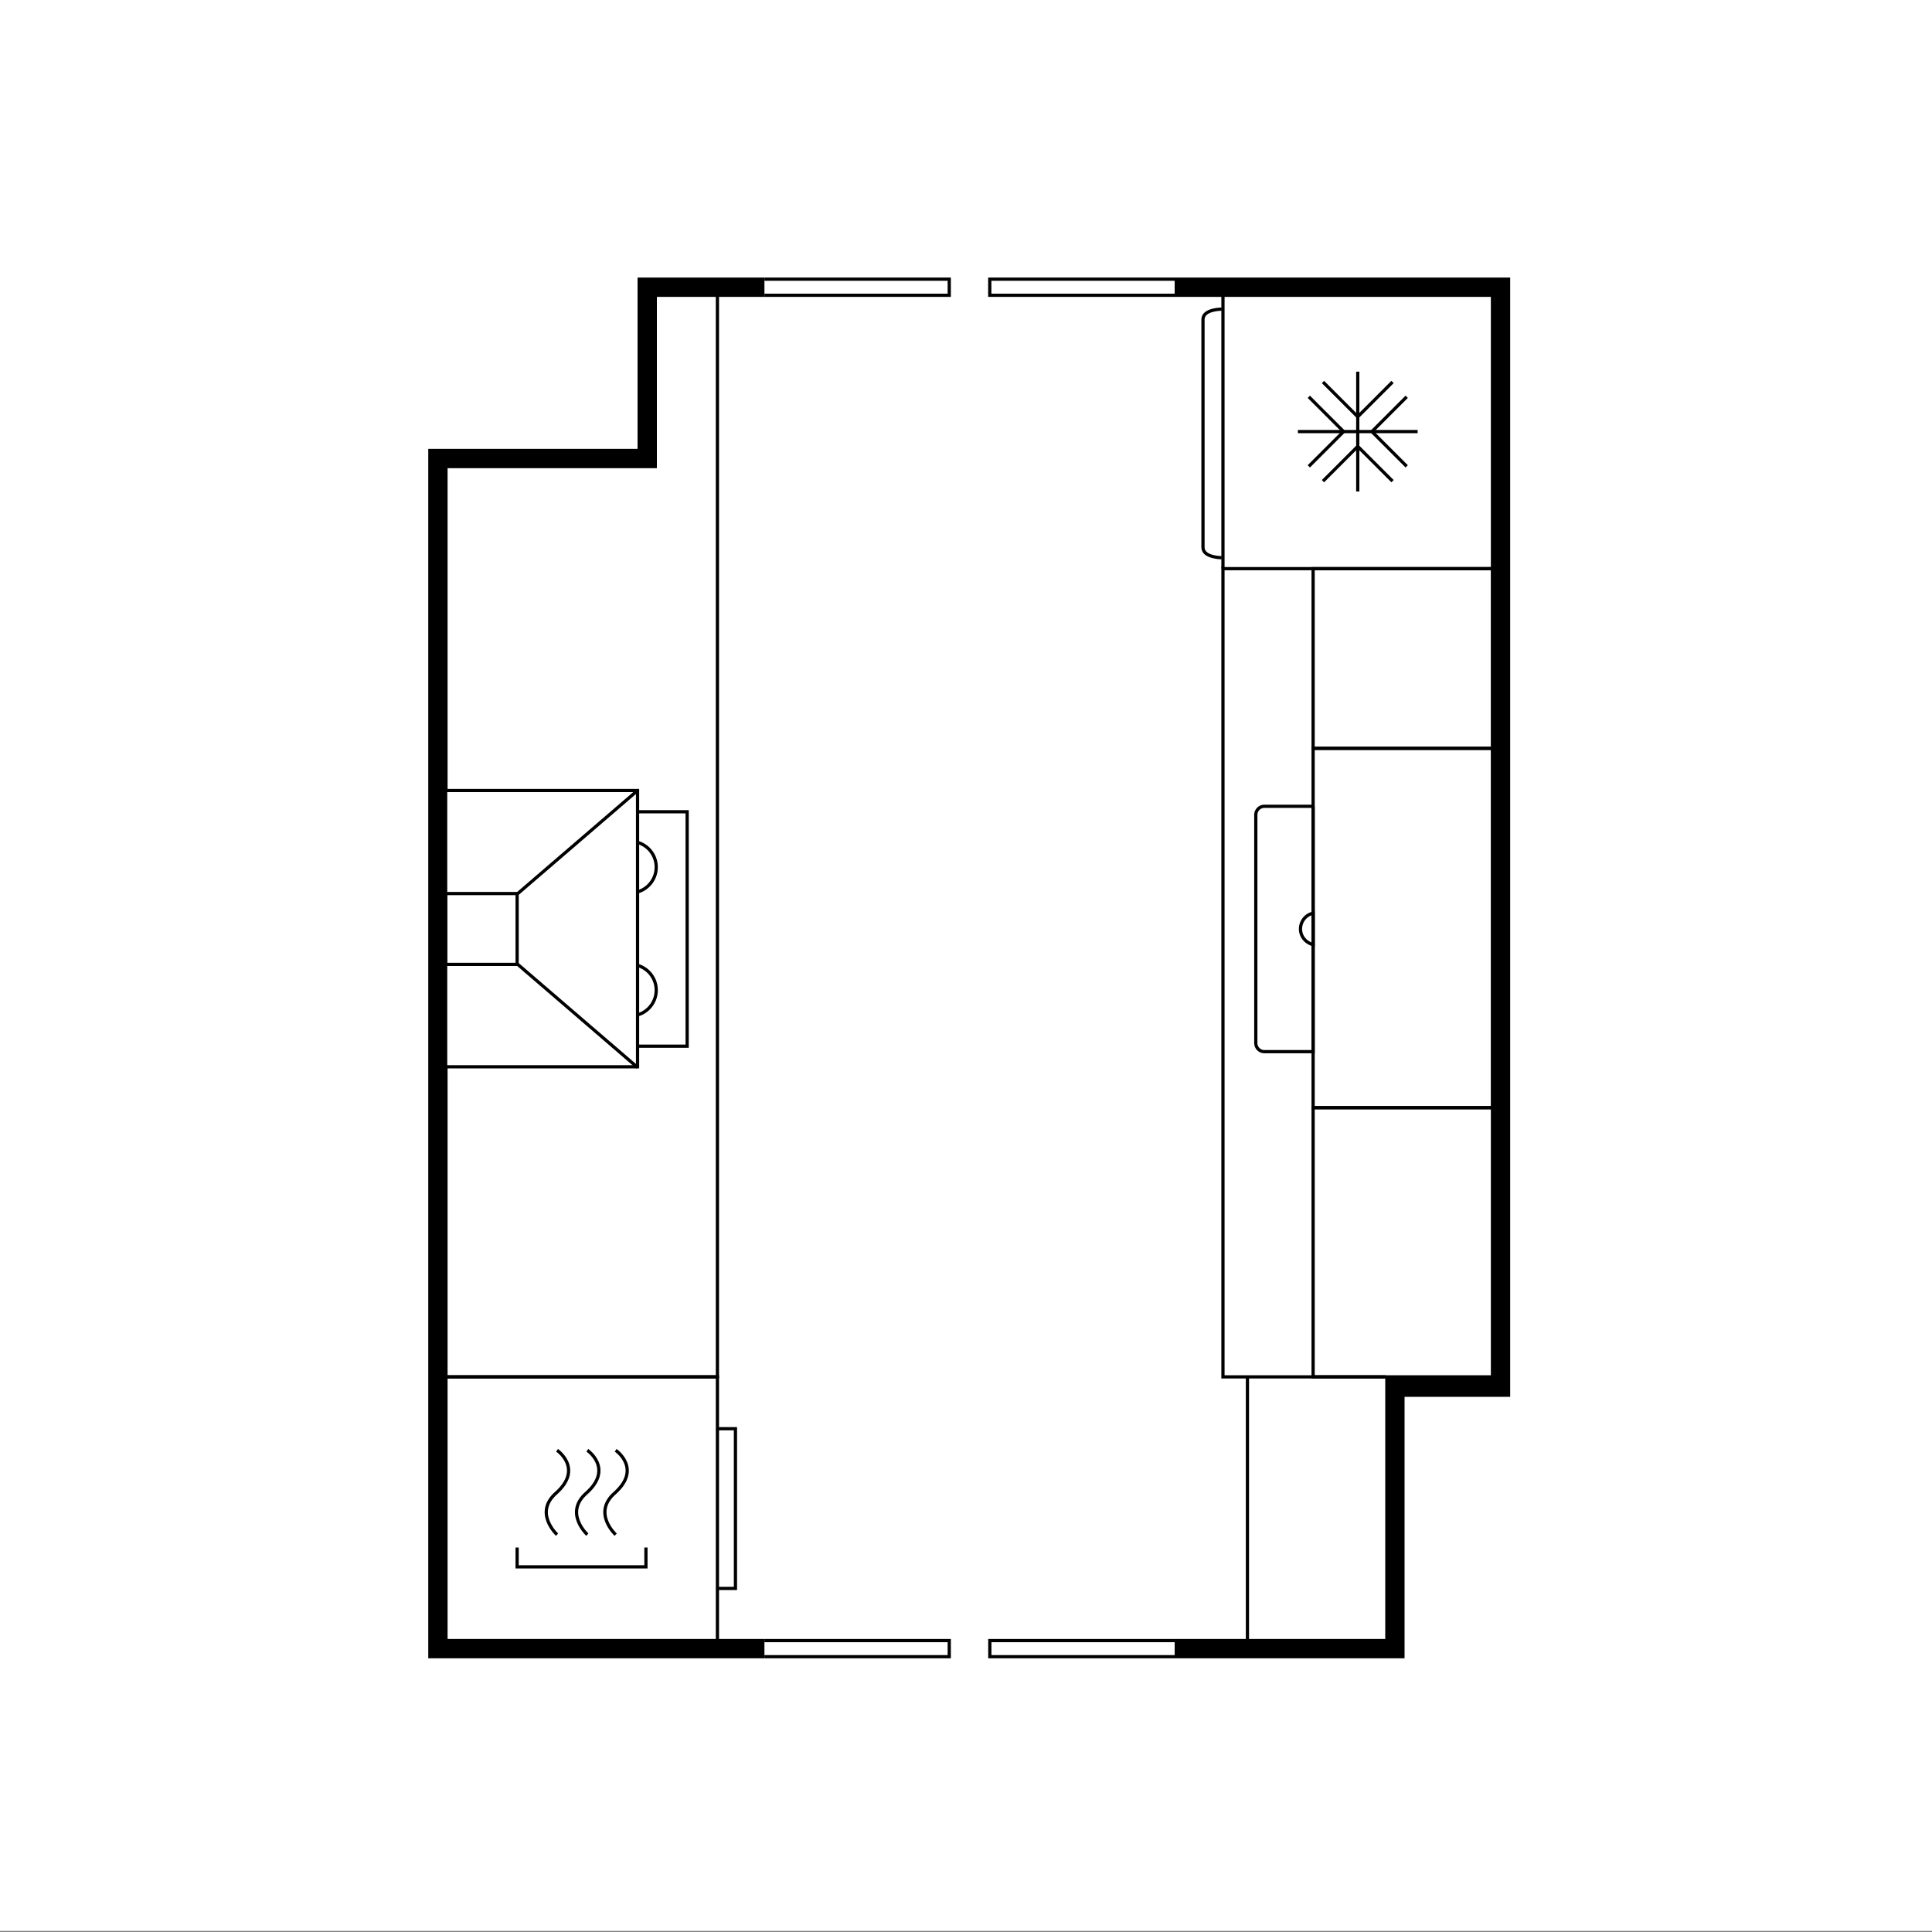<?xml version="1.0" encoding="UTF-8"?>
<svg xmlns="http://www.w3.org/2000/svg" version="1.1" viewBox="0 0 300 300">
  <rect x="0" y="0" width="300" height="300" fill="#808080" stroke="none"/>
  <defs>
    <style>
      .cls-1, .cls-2, .cls-3 {
        stroke-width: .5px;
      }

      .cls-1, .cls-2, .cls-3, .cls-4 {
        stroke: #000;
        stroke-miterlimit: 10;
      }

      .cls-1, .cls-2, .cls-4 {
        fill: none;
      }

      .cls-2 {
        stroke-linecap: round;
      }

      .cls-5, .cls-3 {
        fill: #fff;
      }

      .cls-4 {
        stroke-width: 3px;
      }
    </style>
  </defs>
  <!-- Generator: Adobe Illustrator 28.7.1, SVG Export Plug-In . SVG Version: 1.2.0 Build 142)  -->
  <g>
    <g id="Layer_1">
      <g id="Background">
        <rect class="cls-5" y="-.17" width="300" height="300"/>
      </g>
      <rect class="cls-1" x="69.2" y="213.8" width="42.2" height="41.143"/>
      <line class="cls-1" x1="189.9" y1="88.3" x2="189.9" y2="46"/>
      <polyline class="cls-1" points="231.8 213.8 189.9 213.8 189.9 88.3 231.8 88.3"/>
      <line class="cls-1" x1="193.7" y1="254.7" x2="193.7" y2="213.9"/>
      <rect class="cls-1" x="203.9" y="116.2" width="27.9" height="55.8"/>
      <polyline class="cls-1" points="215.2 213.8 203.9 213.8 203.9 172 231.8 172"/>
      <polyline class="cls-1" points="231.8 116.2 203.9 116.2 203.9 88.3 231.8 88.3 231.8 116.2"/>
      <line class="cls-2" x1="95.5" y1="143.6" x2="95.5" y2="141.1"/>
      <line class="cls-2" x1="92.8" y1="143.6" x2="92.8" y2="141.1"/>
      <line class="cls-2" x1="90" y1="143.6" x2="90" y2="141.1"/>
      <line class="cls-2" x1="87.3" y1="143.6" x2="87.3" y2="141.1"/>
      <line class="cls-2" x1="84.6" y1="143.6" x2="84.6" y2="141.1"/>
      <line class="cls-2" x1="81.8" y1="143.6" x2="81.8" y2="141.1"/>
      <circle class="cls-1" cx="86.2" cy="152.5" r="4"/>
      <circle class="cls-1" cx="86.2" cy="133.4" r="4"/>
      <path class="cls-1" d="M203.9,125.2h-7.6c-.7,0-1.3.6-1.3,1.3v35.5c0,.7.6,1.3,1.3,1.3h7.6v-38h0v-.1Z"/>
      <g>
        <polyline class="cls-1" points="100.3 240.3 100.3 243.3 80.3 243.3 80.3 240.3"/>
        <path class="cls-1" d="M86.5,225.2s4.1,2.8-.1,6.6c-3.6,3.1.1,6.5.1,6.5"/>
        <path class="cls-1" d="M91.2,225.2s4.1,2.8-.1,6.6c-3.6,3.1.1,6.5.1,6.5"/>
        <path class="cls-1" d="M95.6,225.2s4.1,2.8-.1,6.6c-3.6,3.1.1,6.5.1,6.5"/>
      </g>
      <g>
        <line class="cls-1" x1="220.132" y1="67.015" x2="201.532" y2="67.015"/>
        <line class="cls-1" x1="210.832" y1="57.715" x2="210.832" y2="76.315"/>
        <polyline class="cls-1" points="218.432 72.415 213.032 67.015 218.432 61.615"/>
        <polyline class="cls-1" points="203.232 61.615 208.632 67.015 203.232 72.415"/>
        <polyline class="cls-1" points="216.232 59.315 210.832 64.715 205.432 59.315"/>
        <polyline class="cls-1" points="205.432 74.715 210.832 69.315 216.232 74.715"/>
      </g>
      <polyline class="cls-1" points="111.4 221.85 114.2 221.85 114.2 246.65 111.4 246.65"/>
      <polyline class="cls-4" points="118.7 44.6 100.5 44.6 100.5 71.2 68 71.2 68 256 118.7 256"/>
      <polyline class="cls-4" points="182.4 256 216.6 256 216.6 215.4 233 215.4 233 44.6 182.4 44.6"/>
      <polyline class="cls-1" points="69.2 213.8 111.4 213.8 111.4 121.2 111.4 110.9 111.4 44.8"/>
      <path class="cls-1" d="M189.7,86.6s-2.9,0-2.9-1.6v-35.4c0-1.6,2.9-1.6,2.9-1.6"/>
      <g>
        <rect class="cls-1" x="77.4" y="126.05" width="29.3" height="36.4"/>
        <circle class="cls-1" cx="97.9" cy="153.75" r="4"/>
        <circle class="cls-1" cx="97.9" cy="134.65" r="4"/>
        <rect class="cls-3" x="69.2" y="122.75" width="29.8" height="42.9"/>
        <rect class="cls-1" x="69.2" y="138.75" width="11.1" height="11"/>
        <line class="cls-1" x1="99" y1="165.75" x2="80.4" y2="149.75"/>
        <line class="cls-1" x1="99" y1="122.75" x2="80.4" y2="138.75"/>
      </g>
      <path class="cls-1" d="M203.9,141.8c-1.4.3-2.2,1.7-1.9,3,.2.9.9,1.6,1.9,1.9v-4.9Z"/>
      <polyline class="cls-1" points="182.4 45.85 153.691 45.85 153.691 43.35 182.4 43.35"/>
      <polyline class="cls-1" points="118.7 43.35 147.4 43.35 147.4 45.85 118.7 45.85"/>
      <polyline class="cls-1" points="118.7 254.75 147.4 254.75 147.4 257.25 118.7 257.25"/>
      <polyline class="cls-1" points="182.4 257.25 153.7 257.25 153.7 254.75 182.4 254.75"/>
    </g>
  </g>
</svg>